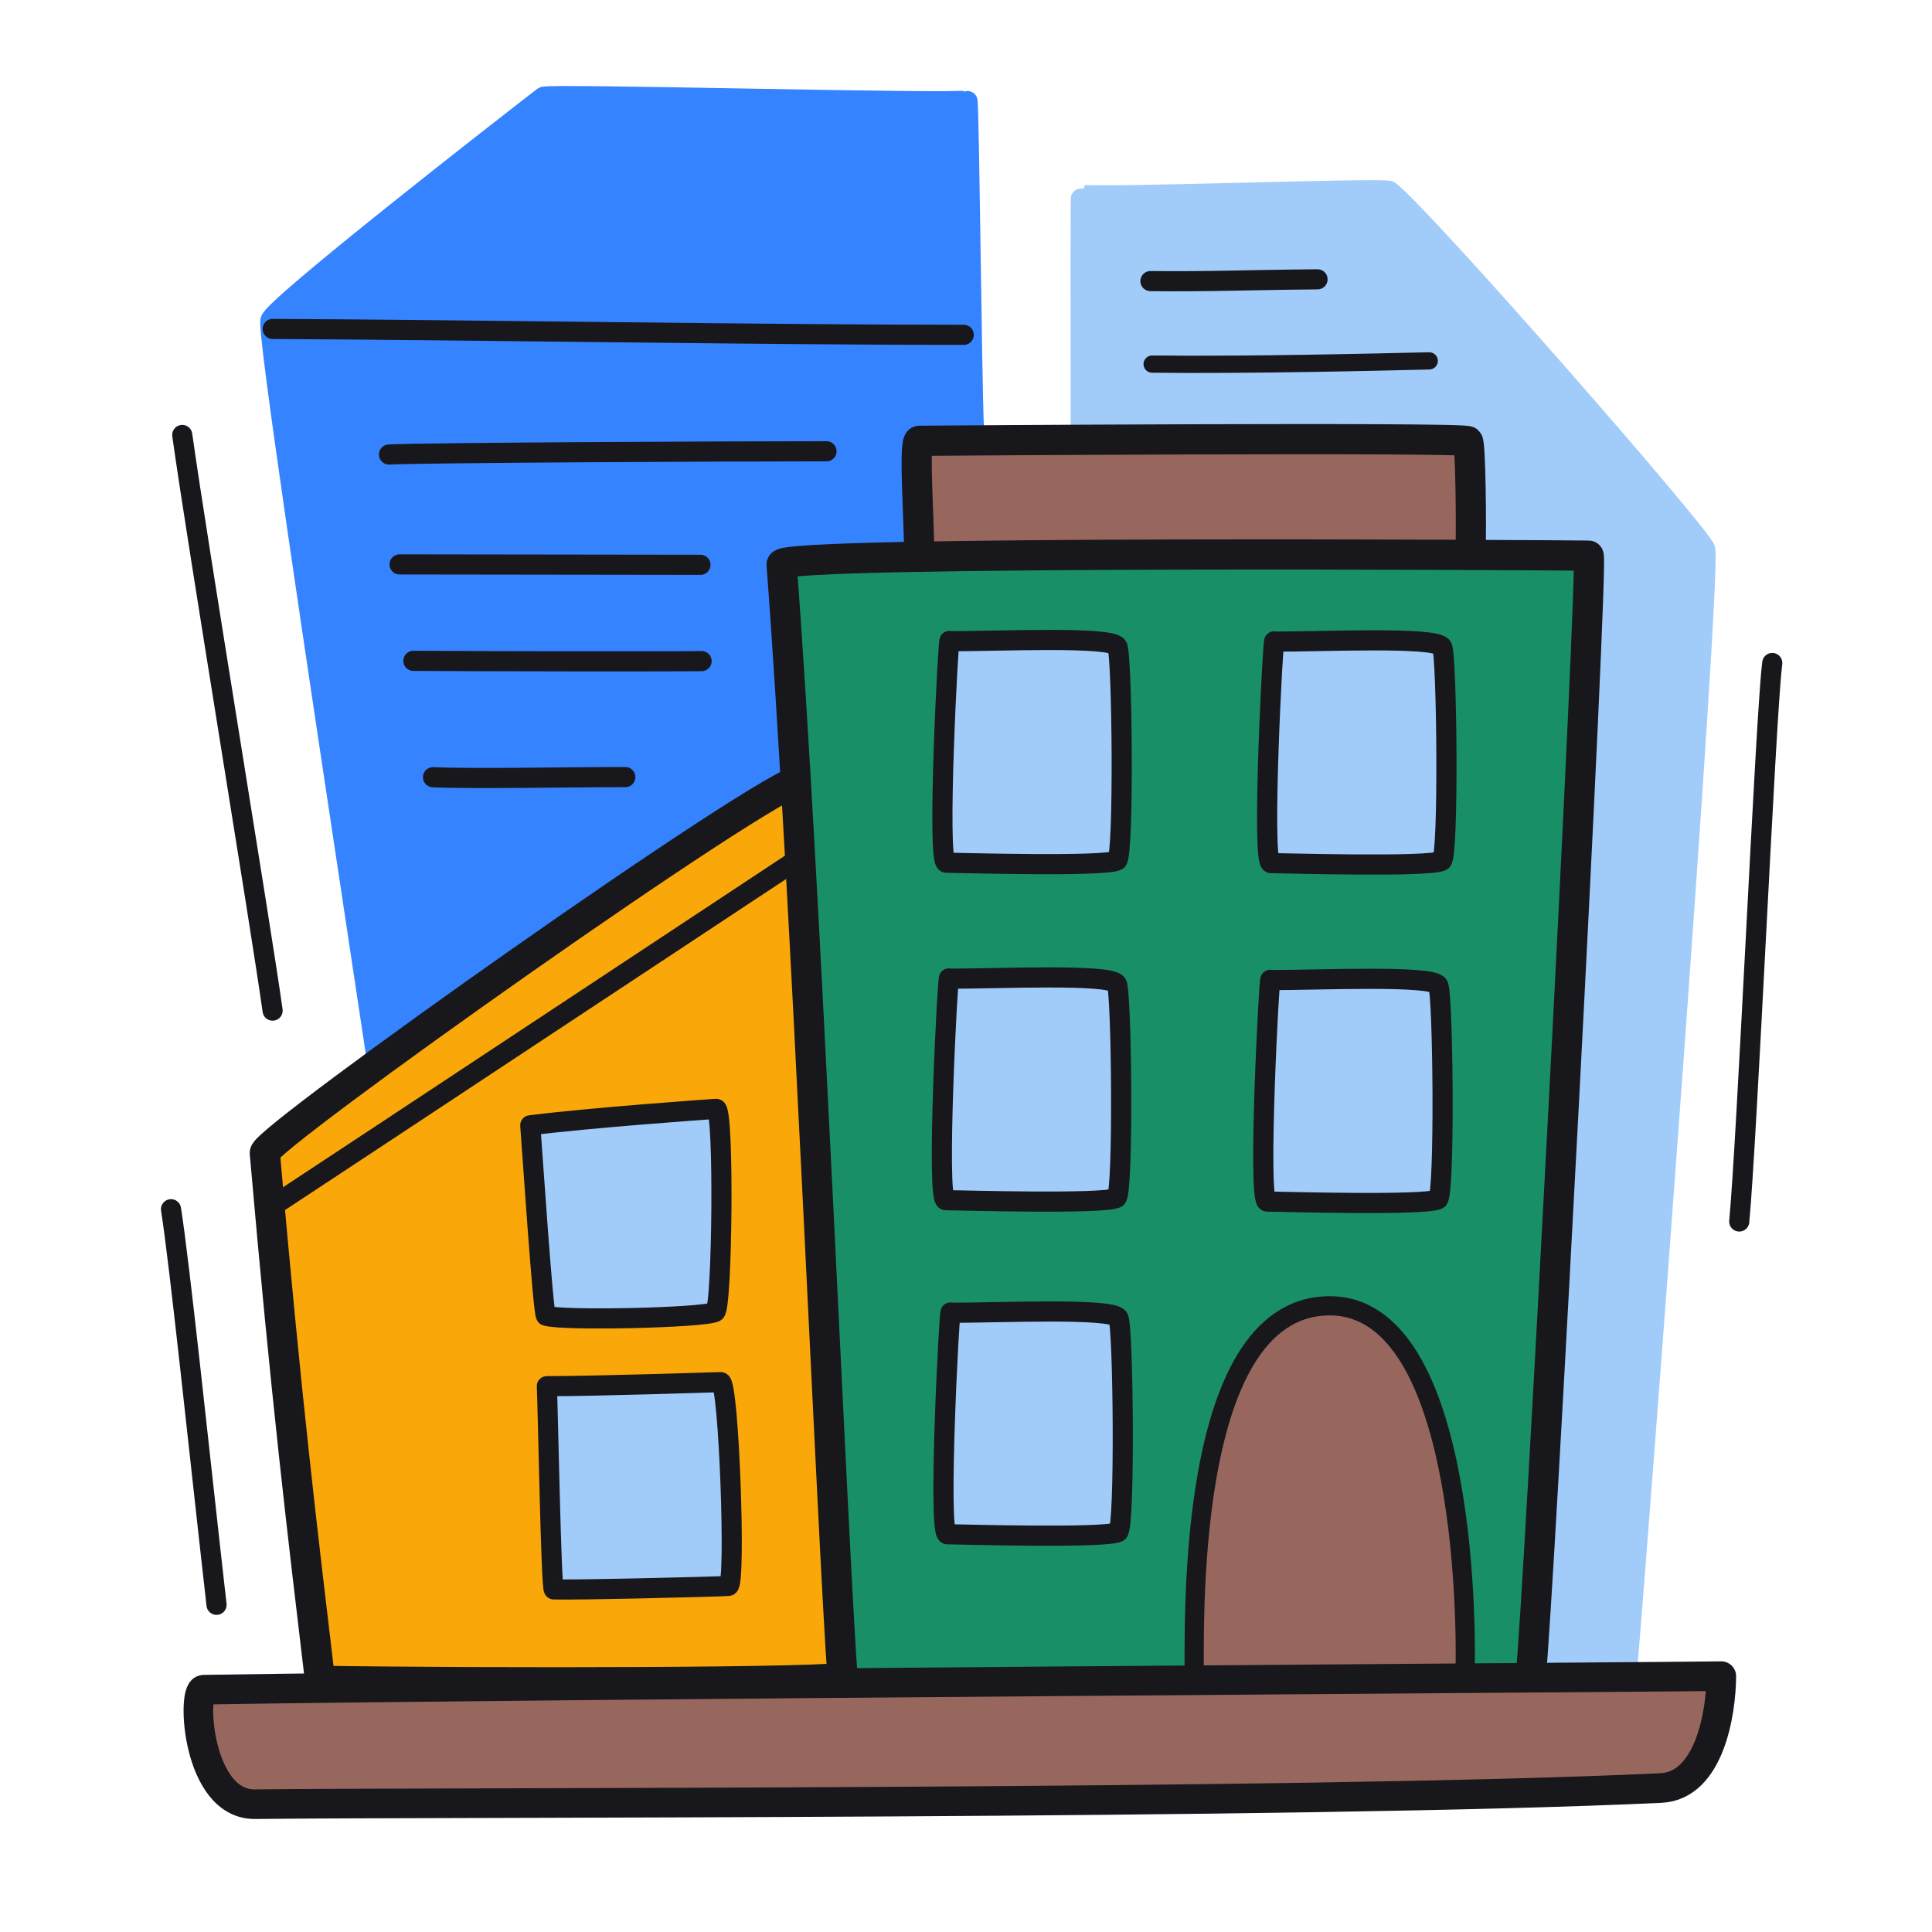 <svg xmlns="http://www.w3.org/2000/svg" width="192" height="192" style="width:100%;height:100%;transform:translate3d(0,0,0);content-visibility:visible" viewBox="0 0 192 192"><defs><clipPath id="a"><path d="M0 0h192v192H0z"/></clipPath><clipPath id="j"><path d="M0 0h192v192H0z"/></clipPath><clipPath id="b"><path d="M0 0h192v192H0z"/></clipPath><clipPath id="i"><path fill="#fff" d="m-47.351 26.563-17.1-.207-.736 21.815 17.28.381z"/></clipPath><clipPath id="h"><path fill="#fff" d="m-55.089 29.901-11.385-.058-.254 17.593 11.537-.577z"/></clipPath><clipPath id="g"><path fill="#fff" d="m-50.298 31.944-16.317-.188-.135 15.945 16.869-.033z"/></clipPath><clipPath id="f"><path fill="#fff" d="m-47.351 26.563-17.1-.207-.736 21.815 17.28.381z"/></clipPath><clipPath id="e"><path fill="#fff" d="m-55.089 29.901-11.385-.058-.254 17.593 11.537-.577z"/></clipPath><clipPath id="d"><path fill="#fff" d="m-48.723 27.063-17.862 1.041L-66 47l17.571.069z"/></clipPath><clipPath id="c"><path fill="#fff" d="m-55.681 32.103-11.655.244.586 15.354 11.537-.577z"/></clipPath></defs><g clip-path="url(#a)"><g clip-path="url(#b)" style="display:block"><g style="display:block"><path fill="none" stroke="#A1CCFA" stroke-linecap="round" stroke-linejoin="round" stroke-width="2" d="M107.947 171.573c-.276-5.149-.685-152.32-.518-152.246.91.4 30.183-.708 30.65-.349 3.451 2.655 30.984 34.174 31.38 35.596.661 2.379-6.87 101.301-7.699 110.574" class="secondary"/><path fill="#A1CCFA" d="M107.947 171.573c-.276-5.149-.685-152.32-.518-152.246.91.4 30.183-.708 30.65-.349 3.451 2.655 30.984 34.174 31.38 35.596.661 2.379-6.87 101.301-7.699 110.574" class="secondary"/><path fill="none" stroke="#17171C" stroke-linecap="round" stroke-linejoin="round" stroke-width="2" d="M130.936 27.759c-7.241.065-10.546.239-16.604.176" class="primary"/><path fill="none" stroke="#17171C" stroke-linecap="round" stroke-linejoin="round" stroke-width="1.715" d="M142.035 35.864c-5.078.116-17.447.428-27.536.321" class="primary"/></g><g style="display:block"><path fill="none" stroke="#3583FF" stroke-linecap="round" stroke-linejoin="round" stroke-width="2" d="M96.787 42.678c-.218-4.787-.483-32.779-.65-32.706-.911.4-41.669-.708-42.136-.349-3.451 2.655-26.73 20.779-27.125 22.2-.662 2.379 18.727 124.448 19.396 134.628" class="quaternary"/><path fill="#3583FF" d="M96.787 42.678c-.218-4.787-.483-32.779-.65-32.706-.911.4-41.669-.708-42.136-.349-3.451 2.655-26.73 20.779-27.125 22.2-.662 2.379 18.727 124.448 19.396 134.628" class="quaternary"/><path fill="none" stroke="#17171C" stroke-linecap="round" stroke-linejoin="round" stroke-width="2" d="M95.775 33.276c-19.948 0-49.06-.493-68.674-.586m55.036 12.157c-9.928 0-40.04.141-43.476.322M69.609 56.13c-7.806 0-22.091-.04-29.9-.04m30.014 9.61c-5.033.052-22.216.014-28.64-.027M62.142 77.23c-5.628-.013-15.108.195-19.11.009" class="primary"/></g><g style="display:block"><path fill="#FAA709" d="M84.03 166.64c.02.61-35.87.65-52.22.4-1.8-15.18-3.38-28.2-5.49-52.47-.13-1.39 50.38-37.17 53.45-37.13.44.01 3.21 60.25 4.26 89.2m-56.13-47.3c7.66-5.03 47.22-31.21 51.77-34.21" class="quinary"/><path fill="#FAA709" d="M84.03 166.635c.022.617-35.873.658-52.221.403-1.803-15.182-3.38-28.202-5.493-52.465-.125-1.397 50.381-37.176 53.455-37.132.439.006 3.207 60.249 4.259 89.194" class="quinary"/><path fill="none" stroke="#17171C" stroke-linecap="round" stroke-linejoin="round" stroke-width="3" d="M84.03 166.635c.022.617-35.873.658-52.221.403-1.803-15.182-3.38-28.202-5.493-52.465-.125-1.397 50.381-37.176 53.455-37.132.439.006 3.207 60.249 4.259 89.194" class="primary"/><path fill="none" stroke="#17171C" stroke-linecap="round" stroke-linejoin="round" stroke-width="2" d="M27.896 119.339c7.663-5.033 47.221-31.208 51.776-34.206" class="primary"/></g><path fill="#A1CCFA" d="M54.26 130.76c-.29-.1-1.39-16.84-1.56-18.93 6.01-.76 17.48-1.57 18.47-1.63.81-.06.61 19.87-.1 20.18-1.37.6-15.25.89-16.81.38m.78 27.19c-.27-.01-.59-18.3-.69-20.19 4.87 0 16.2-.38 17.27-.41.81-.02 1.55 20.21.77 20.26-1.34.08-15.46.42-17.35.34" class="secondary" style="display:block"/><g clip-path="url(#c)" style="mix-blend-mode:multiply;display:none"><path class="secondary"/><path class="secondary"/></g><g clip-path="url(#d)" style="mix-blend-mode:multiply;display:none"><path class="secondary"/><path class="secondary"/></g><path fill="none" stroke="#17171C" stroke-linecap="round" stroke-linejoin="round" stroke-width="2" d="M-7.937 10.147C-8.228 10.051-9.332-6.694-9.5-8.778c6.015-.76 17.48-1.568 18.471-1.636.813-.055.615 19.876-.097 20.189-1.37.6-15.251.886-16.811.372" class="primary" style="display:block" transform="translate(62.198 120.609)"/><path fill="none" stroke="#17171C" stroke-linecap="round" stroke-linejoin="round" stroke-width="2" d="M-8.495 10.293c-.268-.011-.592-18.304-.692-20.195 4.873 0 16.205-.372 17.276-.404.807-.023 1.544 20.205.77 20.255-1.345.086-15.463.425-17.354.344" class="primary" style="display:block" transform="translate(63.533 147.659)"/><g style="display:block"><path fill="#97675D" d="M146.137 55.091c.099-2.76.004-11.032-.26-11.245-.523-.422-53.617-.058-54.513-.04-.601.012.015 8.41-.027 11.056" class="tertiary"/><path fill="#97675D" d="M146.137 55.091c.099-2.76.004-11.032-.26-11.245-.523-.422-53.617-.058-54.513-.04-.601.012.015 8.41-.027 11.056" class="tertiary"/><path fill="none" stroke="#17171C" stroke-linecap="round" stroke-linejoin="round" stroke-width="3" d="M146.137 55.091c.099-2.76.004-11.032-.26-11.245-.523-.422-53.617-.058-54.513-.04-.601.012.015 8.41-.027 11.056" class="primary"/><path fill="#198F67" d="M83.746 166.866c-1-13.49-3.7-79.75-6.07-110.77-.11-1.4 77.13-.93 80.2-.88.53.01-5.06 105.73-5.74 111.17" class="senary"/><path fill="#198F67" d="M83.742 166.866c-.999-13.49-3.7-79.755-6.067-110.771-.108-1.404 77.126-.925 80.2-.875.53.006-5.063 105.725-5.74 111.168" class="senary"/><path fill="none" stroke="#17171C" stroke-linecap="round" stroke-linejoin="round" stroke-width="3" d="M83.742 166.866c-.999-13.49-3.7-79.755-6.067-110.771-.108-1.404 77.126-.925 80.2-.875.53.006-5.063 105.725-5.74 111.168" class="primary"/></g><path fill="#A1CCFA" d="M94.036 85.736c-.985-.009.238-23.035.328-22.01 4.873 0 15.947-.507 16.669.506.493.695.688 20.952-.025 21.286-1.37.643-15.329.234-16.972.218m32.271.039c-.985-.009.238-23.035.328-22.01 4.873 0 15.947-.507 16.669.506.493.695.688 20.952-.025 21.286-1.37.643-15.329.234-16.972.218m-32.325 33.497c-.985-.009.238-23.035.328-22.01 4.873 0 15.947-.507 16.669.506.493.695.688 20.952-.025 21.286-1.37.643-15.329.234-16.972.218m31.942.138c-.985-.009.238-23.035.328-22.01 4.873 0 15.947-.507 16.669.506.493.695.688 20.952-.025 21.286-1.37.643-15.329.234-16.972.218m-31.782 33.063c-.985-.009.238-23.035.328-22.01 4.873 0 15.947-.507 16.669.506.493.695.688 20.952-.025 21.286-1.37.643-15.329.234-16.972.218" class="secondary" style="display:block"/><g clip-path="url(#e)" style="mix-blend-mode:multiply;display:none"><path class="secondary"/><path class="secondary"/></g><g clip-path="url(#f)" style="mix-blend-mode:multiply;display:none"><path class="secondary"/><path class="secondary"/></g><g clip-path="url(#g)" style="mix-blend-mode:multiply;display:none"><path class="secondary"/><path class="secondary"/></g><g clip-path="url(#h)" style="mix-blend-mode:multiply;display:none"><path class="secondary"/><path class="secondary"/></g><g clip-path="url(#i)" style="mix-blend-mode:multiply;display:none"><path class="secondary"/><path class="secondary"/></g><path fill="none" stroke="#17171C" stroke-linecap="round" stroke-linejoin="round" stroke-width="2.002" d="M-8.529 10.997c-.985-.009.238-23.035.328-22.01 4.873 0 15.947-.507 16.669.506.493.695.688 20.952-.025 21.286-1.37.643-15.329.234-16.972.218" class="primary" style="display:block" transform="translate(102.565 74.739)"/><path fill="none" stroke="#17171C" stroke-linecap="round" stroke-linejoin="round" stroke-width="2.002" d="M-8.529 10.997c-.985-.009.238-23.035.328-22.01 4.873 0 15.947-.507 16.669.506.493.695.688 20.952-.025 21.286-1.37.643-15.329.234-16.972.218" class="primary" style="display:block" transform="translate(134.836 74.778)"/><path fill="none" stroke="#17171C" stroke-linecap="round" stroke-linejoin="round" stroke-width="2.002" d="M-8.529 10.997c-.985-.009.238-23.035.328-22.01 4.873 0 15.947-.507 16.669.506.493.695.688 20.952-.025 21.286-1.37.643-15.329.234-16.972.218" class="primary" style="display:block" transform="translate(102.511 108.275)"/><path fill="none" stroke="#17171C" stroke-linecap="round" stroke-linejoin="round" stroke-width="2.002" d="M-8.529 10.997c-.985-.009.238-23.035.328-22.01 4.873 0 15.947-.507 16.669.506.493.695.688 20.952-.025 21.286-1.37.643-15.329.234-16.972.218" class="primary" style="display:block" transform="translate(134.453 108.413)"/><path fill="none" stroke="#17171C" stroke-linecap="round" stroke-linejoin="round" stroke-width="2.002" d="M-8.529 10.997c-.985-.009.238-23.035.328-22.01 4.873 0 15.947-.507 16.669.506.493.695.688 20.952-.025 21.286-1.37.643-15.329.234-16.972.218" class="primary" style="display:block" transform="translate(102.671 141.476)"/><g style="display:block"><path fill="#97675D" d="M132.025 129.771c-14.593.206-13.242 33.087-13.361 37.267 5.533.012 26.902-.009 26.905-.043.201-3.466.528-37.423-13.544-37.224" class="tertiary"/><path fill="none" stroke="#17171C" stroke-linecap="round" stroke-linejoin="round" stroke-width="1.908" d="M132.025 129.771c-14.593.206-13.242 33.087-13.361 37.267 5.533.012 26.902-.009 26.905-.043.201-3.466.528-37.423-13.544-37.224" class="primary"/></g><path fill="none" stroke="#17171C" stroke-linecap="round" stroke-linejoin="round" stroke-width="2" d="m28.239-.891-.293-.006C22.289-1.033-19.331.938-27.33.902" class="primary" style="display:block" transform="rotate(-84.768 138.769 -48.525)"/><path fill="none" stroke="#17171C" stroke-linecap="round" stroke-linejoin="round" stroke-width="2" d="M2.262 19.656C.598 5.009-1.428-14.486-2.262-19.656" class="primary" style="display:block" transform="translate(19.256 139.828)"/><path fill="none" stroke="#17171C" stroke-linecap="round" stroke-linejoin="round" stroke-width="2" d="M4.54 28.968c-1.231-8.79-7.465-46.379-8.979-57.205" class="primary" style="display:block" transform="translate(22.551 71.464)"/><g style="display:block"><path fill="#97675D" d="M165.05 177.691c4.85-.23 5.99-7.48 6.01-11.12-4.95.09-115.82.79-150.82 1.35-1.2.02-.68 11.45 5.11 11.38 17.76-.22 103.9.07 139.7-1.61" class="tertiary"/><path fill="none" stroke="#17171C" stroke-linecap="round" stroke-linejoin="round" stroke-width="2.941" d="M165.05 177.693c4.846-.228 5.993-7.483 6.012-11.118-4.95.086-115.82.787-150.82 1.343-1.203.02-.682 11.456 5.113 11.38 17.752-.215 103.898.076 139.695-1.605" class="primary"/></g></g><g clip-path="url(#j)" style="display:none"><g style="display:none"><path fill="none" class="secondary"/><path class="secondary"/><path fill="none" class="primary"/><path fill="none" class="primary"/></g><g style="display:none"><path fill="none" class="quaternary"/><path class="quaternary"/><path fill="none" class="primary"/><path fill="none" class="primary"/><path fill="none" class="primary"/><path fill="none" class="primary"/><path fill="none" class="primary"/></g><g style="display:none"><path class="quinary"/><path fill="none" class="primary"/><path fill="none" class="primary"/></g><g style="display:none"><path class="secondary"/><path fill="none" class="primary"/></g><g style="display:none"><path class="secondary"/><path fill="none" class="primary"/></g><g style="display:none"><path class="tertiary"/><path fill="none" class="primary"/><path class="senary"/><path fill="none" class="primary"/></g><g style="display:none"><path class="secondary"/><path fill="none" class="primary"/></g><g style="display:none"><path class="secondary"/><path fill="none" class="primary"/></g><g style="display:none"><path class="secondary"/><path fill="none" class="primary"/></g><g style="display:none"><path class="secondary"/><path fill="none" class="primary"/></g><g style="display:none"><path class="secondary"/><path fill="none" class="primary"/></g><g style="display:none"><path class="tertiary"/><path fill="none" class="primary"/></g><path fill="none" class="primary" style="display:none"/><path fill="none" class="primary" style="display:none"/><path fill="none" class="primary" style="display:none"/><g style="display:none"><path class="tertiary"/><path fill="none" class="primary"/></g></g></g></svg>